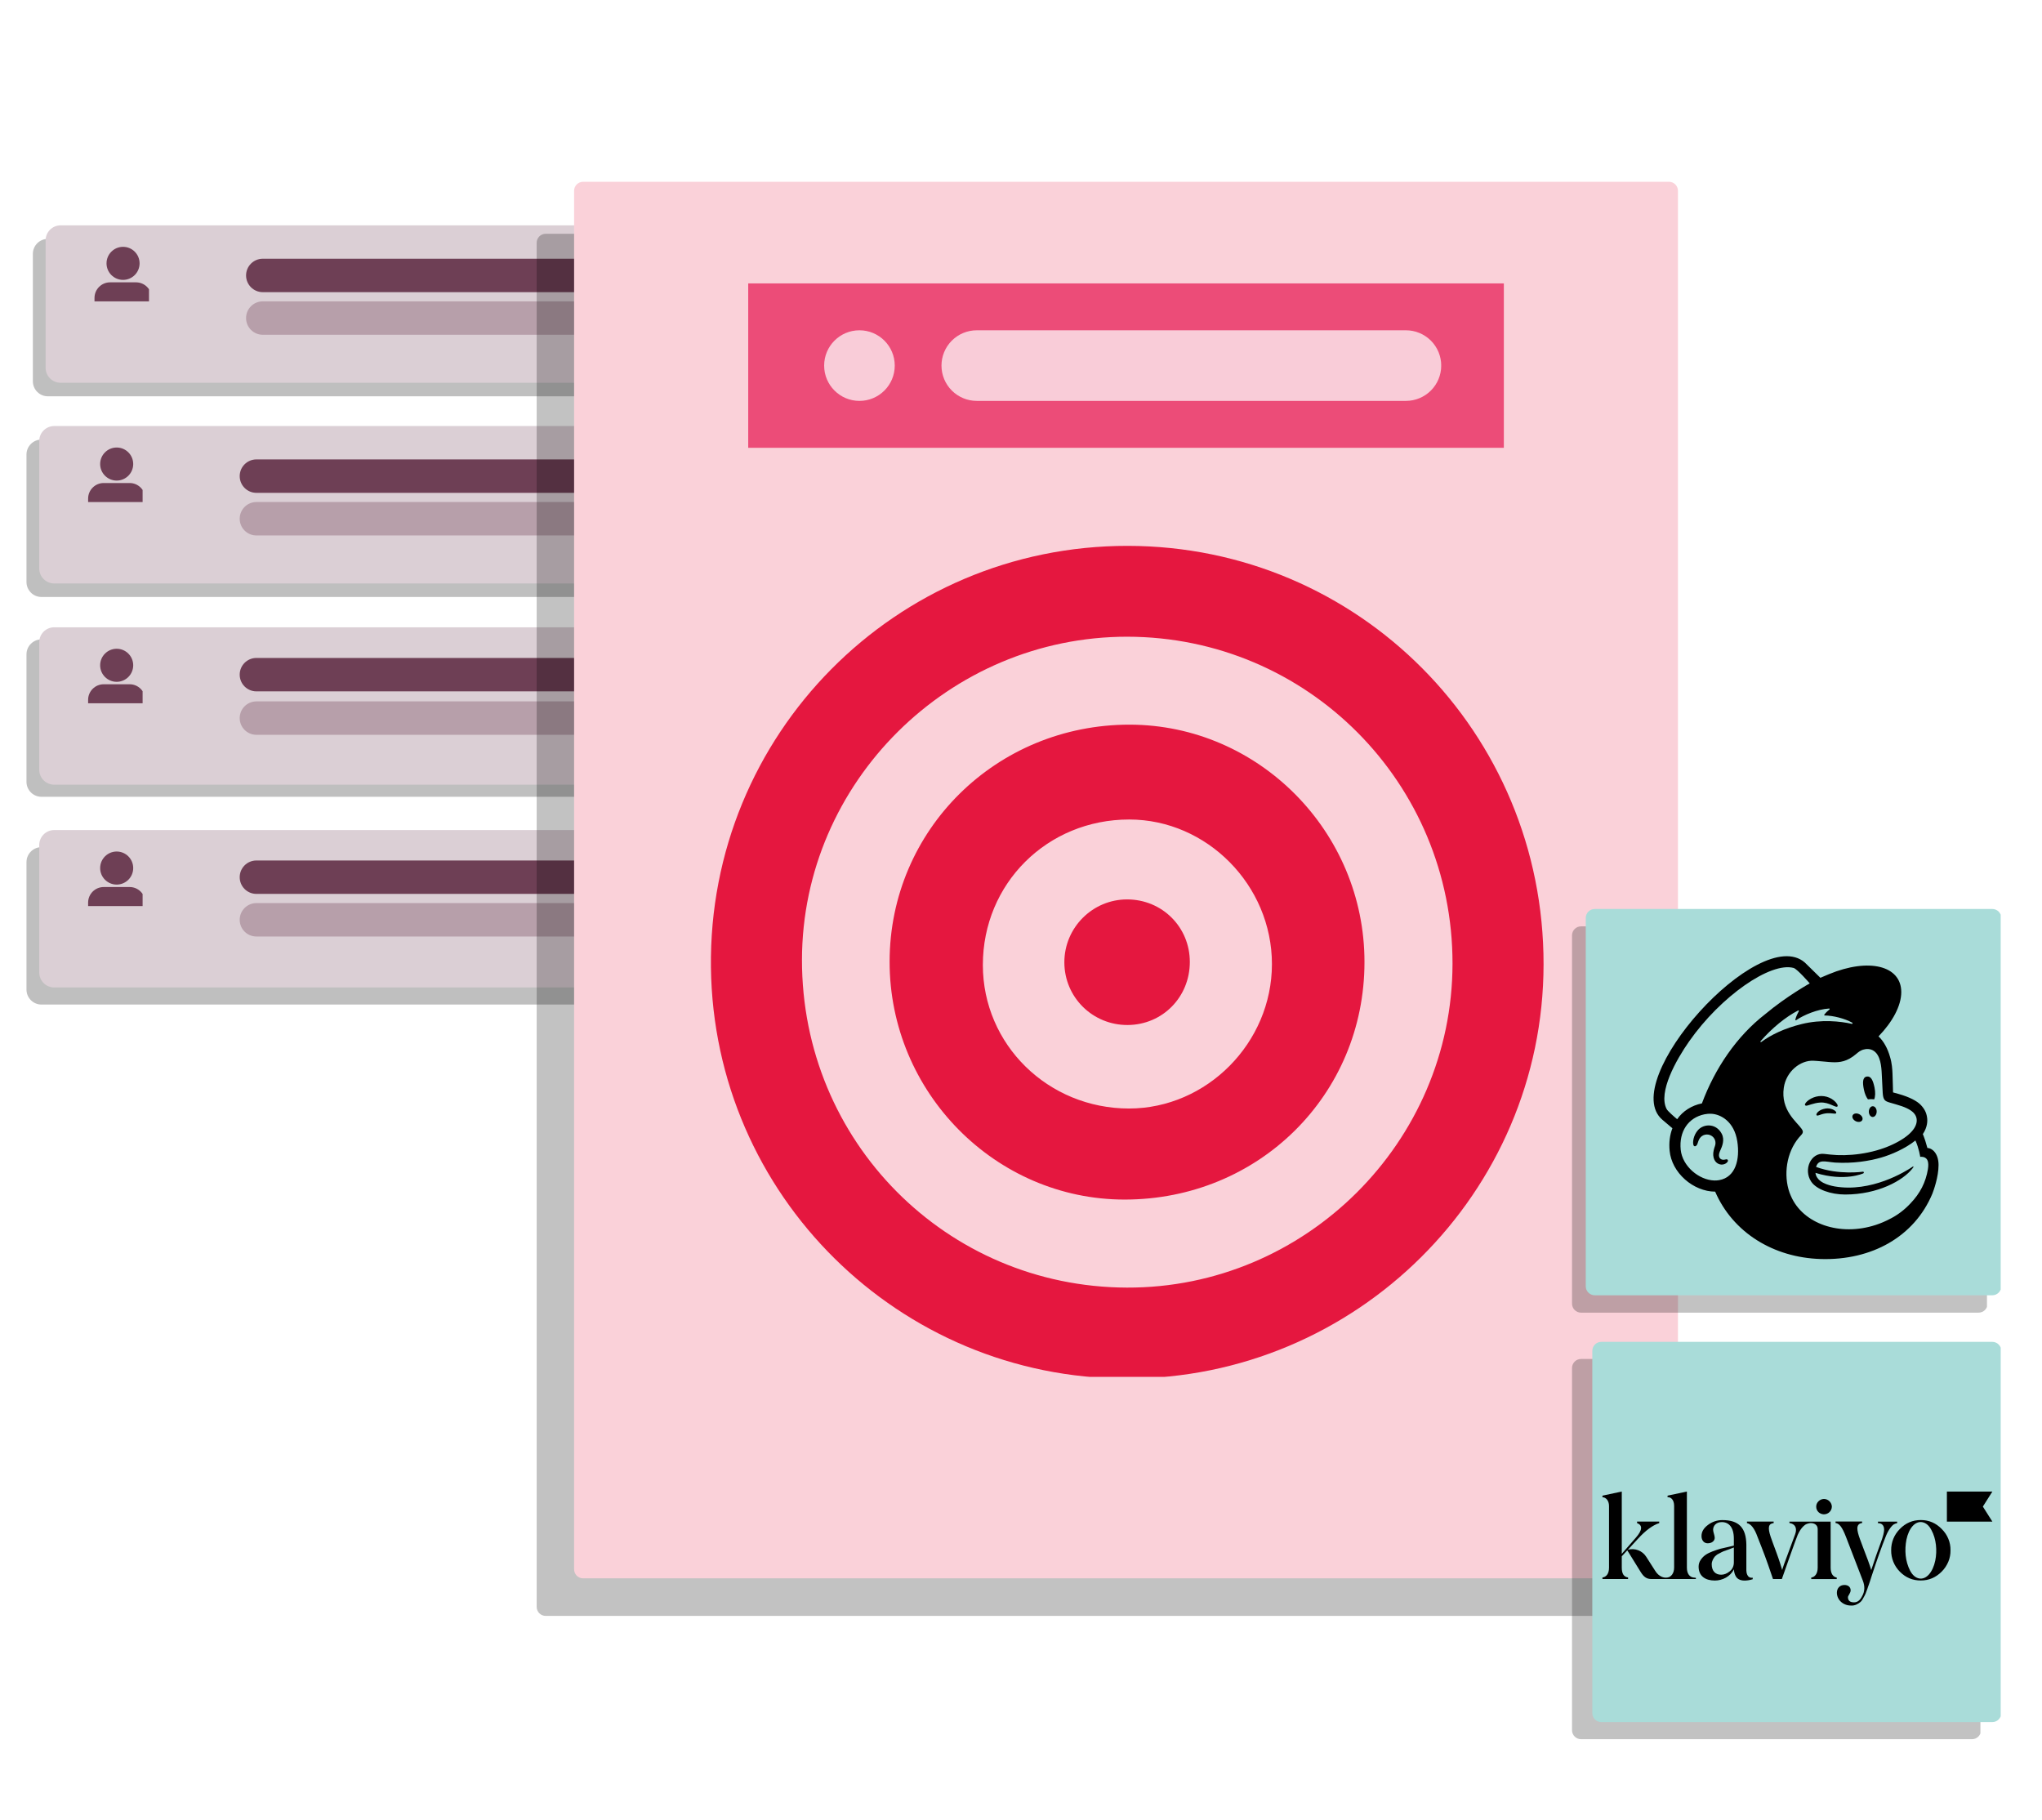 <svg xmlns="http://www.w3.org/2000/svg" xmlns:xlink="http://www.w3.org/1999/xlink" width="680" zoomAndPan="magnify" viewBox="0 0 510 454.5" height="606" preserveAspectRatio="xMidYMid meet" version="1.0"><defs><filter x="0%" y="0%" width="100%" height="100%" id="8e0fbc6e72"><feColorMatrix values="0 0 0 0 1 0 0 0 0 1 0 0 0 0 1 0 0 0 1 0" color-interpolation-filters="sRGB"/></filter><mask id="58c2347a03"><g filter="url(#8e0fbc6e72)"><rect x="-51" width="612" fill="#000000" y="-45.45" height="545.4" fill-opacity="0.25"/></g></mask><clipPath id="ba267d64bd"><path d="M 0.207 0.656 L 218.723 0.656 L 218.723 39.969 L 0.207 39.969 Z M 0.207 0.656 " clip-rule="nonzero"/></clipPath><clipPath id="bab6ee364f"><path d="M 3.949 0.656 L 214.879 0.656 C 215.875 0.656 216.828 1.051 217.527 1.754 C 218.23 2.457 218.625 3.41 218.625 4.402 L 218.625 36.223 C 218.625 37.219 218.23 38.168 217.527 38.871 C 216.828 39.574 215.875 39.969 214.879 39.969 L 3.949 39.969 C 2.957 39.969 2.004 39.574 1.301 38.871 C 0.602 38.168 0.207 37.219 0.207 36.223 L 0.207 4.402 C 0.207 3.41 0.602 2.457 1.301 1.754 C 2.004 1.051 2.957 0.656 3.949 0.656 Z M 3.949 0.656 " clip-rule="nonzero"/></clipPath><clipPath id="1055dbae13"><rect x="0" width="219" y="0" height="41"/></clipPath><clipPath id="8bdc67c457"><path d="M 11.391 56.277 L 229.91 56.277 L 229.91 95.59 L 11.391 95.59 Z M 11.391 56.277 " clip-rule="nonzero"/></clipPath><clipPath id="b71b5244c4"><path d="M 15.137 56.277 L 226.066 56.277 C 227.059 56.277 228.012 56.672 228.715 57.375 C 229.418 58.078 229.812 59.027 229.812 60.023 L 229.812 91.844 C 229.812 92.836 229.418 93.789 228.715 94.492 C 228.012 95.195 227.059 95.59 226.066 95.59 L 15.137 95.59 C 14.145 95.59 13.191 95.195 12.488 94.492 C 11.785 93.789 11.391 92.836 11.391 91.844 L 11.391 60.023 C 11.391 59.027 11.785 58.078 12.488 57.375 C 13.191 56.672 14.145 56.277 15.137 56.277 Z M 15.137 56.277 " clip-rule="nonzero"/></clipPath><clipPath id="9faa257abb"><path d="M 23.594 61.641 L 37.211 61.641 L 37.211 75.258 L 23.594 75.258 Z M 23.594 61.641 " clip-rule="nonzero"/></clipPath><clipPath id="12901e130d"><path d="M 61.457 75.258 L 167.266 75.258 L 167.266 83.602 L 61.457 83.602 Z M 61.457 75.258 " clip-rule="nonzero"/></clipPath><clipPath id="b5b2a7362a"><path d="M 65.633 75.258 L 163.078 75.258 C 165.379 75.258 167.25 77.125 167.25 79.43 C 167.25 81.734 165.379 83.602 163.078 83.602 L 65.633 83.602 C 63.328 83.602 61.457 81.734 61.457 79.43 C 61.457 77.125 63.328 75.258 65.633 75.258 Z M 65.633 75.258 " clip-rule="nonzero"/></clipPath><clipPath id="748a3285d0"><path d="M 61.457 64.613 L 210.684 64.613 L 210.684 72.961 L 61.457 72.961 Z M 61.457 64.613 " clip-rule="nonzero"/></clipPath><clipPath id="02a58a96f8"><path d="M 65.633 64.613 L 206.484 64.613 C 208.789 64.613 210.656 66.484 210.656 68.789 C 210.656 71.09 208.789 72.961 206.484 72.961 L 65.633 72.961 C 63.328 72.961 61.457 71.09 61.457 68.789 C 61.457 66.484 63.328 64.613 65.633 64.613 Z M 65.633 64.613 " clip-rule="nonzero"/></clipPath><mask id="3b27693bd0"><g filter="url(#8e0fbc6e72)"><rect x="-51" width="612" fill="#000000" y="-45.45" height="545.4" fill-opacity="0.25"/></g></mask><clipPath id="afc9c9bf81"><path d="M 0.613 0.773 L 219 0.773 L 219 40.086 L 0.613 40.086 Z M 0.613 0.773 " clip-rule="nonzero"/></clipPath><clipPath id="59bc50eb5b"><path d="M 4.359 0.773 L 215.285 0.773 C 216.281 0.773 217.234 1.168 217.934 1.871 C 218.637 2.574 219.031 3.527 219.031 4.52 L 219.031 36.34 C 219.031 37.332 218.637 38.285 217.934 38.988 C 217.234 39.691 216.281 40.086 215.285 40.086 L 4.359 40.086 C 3.363 40.086 2.41 39.691 1.711 38.988 C 1.008 38.285 0.613 37.332 0.613 36.34 L 0.613 4.52 C 0.613 3.527 1.008 2.574 1.711 1.871 C 2.41 1.168 3.363 0.773 4.359 0.773 Z M 4.359 0.773 " clip-rule="nonzero"/></clipPath><clipPath id="d79b250e45"><rect x="0" width="220" y="0" height="41"/></clipPath><clipPath id="8044733caf"><path d="M 9.797 106.395 L 228.316 106.395 L 228.316 145.707 L 9.797 145.707 Z M 9.797 106.395 " clip-rule="nonzero"/></clipPath><clipPath id="6b93237023"><path d="M 13.543 106.395 L 224.473 106.395 C 225.465 106.395 226.418 106.789 227.121 107.492 C 227.824 108.191 228.219 109.145 228.219 110.141 L 228.219 141.961 C 228.219 142.953 227.824 143.906 227.121 144.609 C 226.418 145.312 225.465 145.707 224.473 145.707 L 13.543 145.707 C 12.551 145.707 11.598 145.312 10.895 144.609 C 10.191 143.906 9.797 142.953 9.797 141.961 L 9.797 110.141 C 9.797 109.145 10.191 108.191 10.895 107.492 C 11.598 106.789 12.551 106.395 13.543 106.395 Z M 13.543 106.395 " clip-rule="nonzero"/></clipPath><clipPath id="36d4eb6771"><path d="M 22 111.758 L 35.617 111.758 L 35.617 125.375 L 22 125.375 Z M 22 111.758 " clip-rule="nonzero"/></clipPath><clipPath id="411464ba1d"><path d="M 59.867 125.371 L 165.672 125.371 L 165.672 133.719 L 59.867 133.719 Z M 59.867 125.371 " clip-rule="nonzero"/></clipPath><clipPath id="1bbd7357a2"><path d="M 64.039 125.371 L 161.484 125.371 C 163.789 125.371 165.656 127.242 165.656 129.547 C 165.656 131.848 163.789 133.719 161.484 133.719 L 64.039 133.719 C 61.734 133.719 59.867 131.848 59.867 129.547 C 59.867 127.242 61.734 125.371 64.039 125.371 Z M 64.039 125.371 " clip-rule="nonzero"/></clipPath><clipPath id="712a861cdd"><path d="M 59.867 114.73 L 209.09 114.73 L 209.09 123.078 L 59.867 123.078 Z M 59.867 114.73 " clip-rule="nonzero"/></clipPath><clipPath id="fde2074977"><path d="M 64.039 114.73 L 204.891 114.73 C 207.195 114.73 209.062 116.602 209.062 118.902 C 209.062 121.207 207.195 123.078 204.891 123.078 L 64.039 123.078 C 61.734 123.078 59.867 121.207 59.867 118.902 C 59.867 116.602 61.734 114.73 64.039 114.73 Z M 64.039 114.73 " clip-rule="nonzero"/></clipPath><mask id="8978f57c00"><g filter="url(#8e0fbc6e72)"><rect x="-51" width="612" fill="#000000" y="-45.45" height="545.4" fill-opacity="0.25"/></g></mask><clipPath id="3e1d807c0c"><path d="M 0.613 0.562 L 219 0.562 L 219 39.871 L 0.613 39.871 Z M 0.613 0.562 " clip-rule="nonzero"/></clipPath><clipPath id="bf7c812e6e"><path d="M 4.359 0.562 L 215.285 0.562 C 216.281 0.562 217.234 0.957 217.934 1.656 C 218.637 2.359 219.031 3.312 219.031 4.309 L 219.031 36.125 C 219.031 37.121 218.637 38.074 217.934 38.777 C 217.234 39.477 216.281 39.871 215.285 39.871 L 4.359 39.871 C 3.363 39.871 2.41 39.477 1.711 38.777 C 1.008 38.074 0.613 37.121 0.613 36.125 L 0.613 4.309 C 0.613 3.312 1.008 2.359 1.711 1.656 C 2.41 0.957 3.363 0.562 4.359 0.562 Z M 4.359 0.562 " clip-rule="nonzero"/></clipPath><clipPath id="d44dd4860d"><rect x="0" width="220" y="0" height="41"/></clipPath><mask id="0298d79361"><g filter="url(#8e0fbc6e72)"><rect x="-51" width="612" fill="#000000" y="-45.45" height="545.4" fill-opacity="0.25"/></g></mask><clipPath id="93e709f977"><path d="M 0.613 0.676 L 219 0.676 L 219 39.988 L 0.613 39.988 Z M 0.613 0.676 " clip-rule="nonzero"/></clipPath><clipPath id="90ced1ce04"><path d="M 4.359 0.676 L 215.285 0.676 C 216.281 0.676 217.234 1.07 217.934 1.773 C 218.637 2.473 219.031 3.426 219.031 4.422 L 219.031 36.242 C 219.031 37.234 218.637 38.188 217.934 38.891 C 217.234 39.59 216.281 39.988 215.285 39.988 L 4.359 39.988 C 3.363 39.988 2.41 39.59 1.711 38.891 C 1.008 38.188 0.613 37.234 0.613 36.242 L 0.613 4.422 C 0.613 3.426 1.008 2.473 1.711 1.773 C 2.41 1.07 3.363 0.676 4.359 0.676 Z M 4.359 0.676 " clip-rule="nonzero"/></clipPath><clipPath id="be29301117"><rect x="0" width="220" y="0" height="41"/></clipPath><clipPath id="da97248160"><path d="M 9.797 207.289 L 228.316 207.289 L 228.316 246.602 L 9.797 246.602 Z M 9.797 207.289 " clip-rule="nonzero"/></clipPath><clipPath id="9c641f851a"><path d="M 13.543 207.289 L 224.473 207.289 C 225.465 207.289 226.418 207.684 227.121 208.387 C 227.824 209.09 228.219 210.039 228.219 211.035 L 228.219 242.855 C 228.219 243.848 227.824 244.801 227.121 245.504 C 226.418 246.207 225.465 246.602 224.473 246.602 L 13.543 246.602 C 12.551 246.602 11.598 246.207 10.895 245.504 C 10.191 244.801 9.797 243.848 9.797 242.855 L 9.797 211.035 C 9.797 210.039 10.191 209.09 10.895 208.387 C 11.598 207.684 12.551 207.289 13.543 207.289 Z M 13.543 207.289 " clip-rule="nonzero"/></clipPath><clipPath id="d7ff9a00b0"><path d="M 9.797 156.652 L 228.316 156.652 L 228.316 195.961 L 9.797 195.961 Z M 9.797 156.652 " clip-rule="nonzero"/></clipPath><clipPath id="8c358f8860"><path d="M 13.543 156.652 L 224.473 156.652 C 225.465 156.652 226.418 157.047 227.121 157.746 C 227.824 158.449 228.219 159.402 228.219 160.395 L 228.219 192.215 C 228.219 193.211 227.824 194.164 227.121 194.867 C 226.418 195.566 225.465 195.961 224.473 195.961 L 13.543 195.961 C 12.551 195.961 11.598 195.566 10.895 194.867 C 10.191 194.164 9.797 193.211 9.797 192.215 L 9.797 160.395 C 9.797 159.402 10.191 158.449 10.895 157.746 C 11.598 157.047 12.551 156.652 13.543 156.652 Z M 13.543 156.652 " clip-rule="nonzero"/></clipPath><clipPath id="e0b3e7af86"><path d="M 22 162.016 L 35.617 162.016 L 35.617 175.633 L 22 175.633 Z M 22 162.016 " clip-rule="nonzero"/></clipPath><clipPath id="82aaff8d4b"><path d="M 22 212.652 L 35.617 212.652 L 35.617 226.27 L 22 226.27 Z M 22 212.652 " clip-rule="nonzero"/></clipPath><clipPath id="cf98d153eb"><path d="M 59.867 164.312 L 209.09 164.312 L 209.09 172.656 L 59.867 172.656 Z M 59.867 164.312 " clip-rule="nonzero"/></clipPath><clipPath id="95e1061846"><path d="M 64.039 164.312 L 204.891 164.312 C 207.195 164.312 209.062 166.18 209.062 168.484 C 209.062 170.789 207.195 172.656 204.891 172.656 L 64.039 172.656 C 61.734 172.656 59.867 170.789 59.867 168.484 C 59.867 166.18 61.734 164.312 64.039 164.312 Z M 64.039 164.312 " clip-rule="nonzero"/></clipPath><clipPath id="c727c681d3"><path d="M 59.867 175.16 L 165.672 175.16 L 165.672 183.504 L 59.867 183.504 Z M 59.867 175.16 " clip-rule="nonzero"/></clipPath><clipPath id="11332d522c"><path d="M 64.039 175.16 L 161.484 175.16 C 163.789 175.16 165.656 177.027 165.656 179.332 C 165.656 181.637 163.789 183.504 161.484 183.504 L 64.039 183.504 C 61.734 183.504 59.867 181.637 59.867 179.332 C 59.867 177.027 61.734 175.16 64.039 175.16 Z M 64.039 175.16 " clip-rule="nonzero"/></clipPath><clipPath id="7a510599c8"><path d="M 59.867 214.891 L 209.09 214.891 L 209.09 223.234 L 59.867 223.234 Z M 59.867 214.891 " clip-rule="nonzero"/></clipPath><clipPath id="6370f4b16c"><path d="M 64.039 214.891 L 204.891 214.891 C 207.195 214.891 209.062 216.758 209.062 219.062 C 209.062 221.367 207.195 223.234 204.891 223.234 L 64.039 223.234 C 61.734 223.234 59.867 221.367 59.867 219.062 C 59.867 216.758 61.734 214.891 64.039 214.891 Z M 64.039 214.891 " clip-rule="nonzero"/></clipPath><clipPath id="b24af06d4f"><path d="M 59.867 225.531 L 165.672 225.531 L 165.672 233.875 L 59.867 233.875 Z M 59.867 225.531 " clip-rule="nonzero"/></clipPath><clipPath id="bd1a840d2d"><path d="M 64.039 225.531 L 161.484 225.531 C 163.789 225.531 165.656 227.398 165.656 229.703 C 165.656 232.008 163.789 233.875 161.484 233.875 L 64.039 233.875 C 61.734 233.875 59.867 232.008 59.867 229.703 C 59.867 227.398 61.734 225.531 64.039 225.531 Z M 64.039 225.531 " clip-rule="nonzero"/></clipPath><mask id="b4e57714a8"><g filter="url(#8e0fbc6e72)"><rect x="-51" width="612" fill="#000000" y="-45.45" height="545.4" fill-opacity="0.24"/></g></mask><clipPath id="c7c6fa8daa"><path d="M 1.039 0.379 L 276.738 0.379 L 276.738 346 L 1.039 346 Z M 1.039 0.379 " clip-rule="nonzero"/></clipPath><clipPath id="1d8dcd42e9"><path d="M 3.289 0.379 L 274.488 0.379 C 275.73 0.379 276.738 1.387 276.738 2.629 L 276.738 343.297 C 276.738 344.539 275.73 345.543 274.488 345.543 L 3.289 345.543 C 2.047 345.543 1.039 344.539 1.039 343.297 L 1.039 2.629 C 1.039 1.387 2.047 0.379 3.289 0.379 Z M 3.289 0.379 " clip-rule="nonzero"/></clipPath><clipPath id="67f0708fde"><rect x="0" width="277" y="0" height="347"/></clipPath><clipPath id="ec65e7920b"><path d="M 143.383 45.398 L 419.078 45.398 L 419.078 394.328 L 143.383 394.328 Z M 143.383 45.398 " clip-rule="nonzero"/></clipPath><clipPath id="e3680e7adf"><path d="M 145.633 45.398 L 416.832 45.398 C 418.074 45.398 419.078 46.406 419.078 47.648 L 419.078 391.91 C 419.078 393.152 418.074 394.16 416.832 394.16 L 145.633 394.16 C 144.391 394.16 143.383 393.152 143.383 391.91 L 143.383 47.648 C 143.383 46.406 144.391 45.398 145.633 45.398 Z M 145.633 45.398 " clip-rule="nonzero"/></clipPath><clipPath id="25c1f5ea0f"><path d="M 177 136.27 L 386 136.27 L 386 343.852 L 177 343.852 Z M 177 136.27 " clip-rule="nonzero"/></clipPath><clipPath id="c40c2f159b"><path d="M 186.871 70.773 L 375.594 70.773 L 375.594 111.828 L 186.871 111.828 Z M 186.871 70.773 " clip-rule="nonzero"/></clipPath><clipPath id="7e6e095279"><path d="M 235.141 82.484 L 360 82.484 L 360 100.117 L 235.141 100.117 Z M 235.141 82.484 " clip-rule="nonzero"/></clipPath><clipPath id="163abd0b33"><path d="M 243.957 82.484 L 351.137 82.484 C 353.473 82.484 355.715 83.414 357.371 85.066 C 359.023 86.719 359.953 88.961 359.953 91.301 C 359.953 93.641 359.023 95.883 357.371 97.535 C 355.715 99.188 353.473 100.117 351.137 100.117 L 243.957 100.117 C 241.617 100.117 239.375 99.188 237.723 97.535 C 236.07 95.883 235.141 93.641 235.141 91.301 C 235.141 88.961 236.07 86.719 237.723 85.066 C 239.375 83.414 241.617 82.484 243.957 82.484 Z M 243.957 82.484 " clip-rule="nonzero"/></clipPath><clipPath id="d4c922898a"><path d="M 205.836 82.484 L 223.469 82.484 L 223.469 100.117 L 205.836 100.117 Z M 205.836 82.484 " clip-rule="nonzero"/></clipPath><clipPath id="c5f2092b41"><path d="M 214.652 82.484 C 209.781 82.484 205.836 86.43 205.836 91.301 C 205.836 96.168 209.781 100.117 214.652 100.117 C 219.52 100.117 223.469 96.168 223.469 91.301 C 223.469 86.43 219.52 82.484 214.652 82.484 Z M 214.652 82.484 " clip-rule="nonzero"/></clipPath><mask id="36f2ef23ea"><g filter="url(#8e0fbc6e72)"><rect x="-51" width="612" fill="#000000" y="-45.45" height="545.4" fill-opacity="0.24"/></g></mask><clipPath id="72b86eb584"><path d="M 0.621 0.379 L 102.992 0.379 L 102.992 95.332 L 0.621 95.332 Z M 0.621 0.379 " clip-rule="nonzero"/></clipPath><clipPath id="2064b06606"><path d="M 2.871 0.379 L 100.523 0.379 C 101.766 0.379 102.77 1.383 102.77 2.625 L 102.77 93.082 C 102.77 94.324 101.766 95.332 100.523 95.332 L 2.871 95.332 C 1.629 95.332 0.621 94.324 0.621 93.082 L 0.621 2.625 C 0.621 1.383 1.629 0.379 2.871 0.379 Z M 2.871 0.379 " clip-rule="nonzero"/></clipPath><clipPath id="906bad3bda"><rect x="0" width="104" y="0" height="96"/></clipPath><clipPath id="60ab36a244"><path d="M 397.688 335.105 L 500 335.105 L 500 430.059 L 397.688 430.059 Z M 397.688 335.105 " clip-rule="nonzero"/></clipPath><clipPath id="a4dbb2f9e4"><path d="M 399.934 335.105 L 497.59 335.105 C 498.828 335.105 499.836 336.113 499.836 337.355 L 499.836 427.812 C 499.836 429.055 498.828 430.059 497.59 430.059 L 399.934 430.059 C 398.691 430.059 397.688 429.055 397.688 427.812 L 397.688 337.355 C 397.688 336.113 398.691 335.105 399.934 335.105 Z M 399.934 335.105 " clip-rule="nonzero"/></clipPath><mask id="f72b2c1a37"><g filter="url(#8e0fbc6e72)"><rect x="-51" width="612" fill="#000000" y="-45.45" height="545.4" fill-opacity="0.24"/></g></mask><clipPath id="be142ad5c5"><path d="M 0.621 0.34 L 104.629 0.34 L 104.629 96.812 L 0.621 96.812 Z M 0.621 0.34 " clip-rule="nonzero"/></clipPath><clipPath id="f24ef3bdbc"><path d="M 2.871 0.34 L 102.156 0.34 C 103.398 0.34 104.406 1.348 104.406 2.586 L 104.406 94.562 C 104.406 95.805 103.398 96.812 102.156 96.812 L 2.871 96.812 C 1.629 96.812 0.621 95.805 0.621 94.562 L 0.621 2.586 C 0.621 1.348 1.629 0.34 2.871 0.34 Z M 2.871 0.34 " clip-rule="nonzero"/></clipPath><clipPath id="555592989b"><rect x="0" width="105" y="0" height="97"/></clipPath><clipPath id="6041c95b6c"><path d="M 396.051 227 L 500 227 L 500 323.473 L 396.051 323.473 Z M 396.051 227 " clip-rule="nonzero"/></clipPath><clipPath id="e3e3fb98cb"><path d="M 398.301 227 L 497.586 227 C 498.828 227 499.836 228.008 499.836 229.246 L 499.836 321.223 C 499.836 322.465 498.828 323.473 497.586 323.473 L 398.301 323.473 C 397.059 323.473 396.051 322.465 396.051 321.223 L 396.051 229.246 C 396.051 228.008 397.059 227 398.301 227 Z M 398.301 227 " clip-rule="nonzero"/></clipPath><clipPath id="bacdb947b6"><path d="M 400.219 372.484 L 497.609 372.484 L 497.609 400.953 L 400.219 400.953 Z M 400.219 372.484 " clip-rule="nonzero"/></clipPath><clipPath id="fee1954f7d"><path d="M 412.992 238.781 L 484.164 238.781 L 484.164 314.449 L 412.992 314.449 Z M 412.992 238.781 " clip-rule="nonzero"/></clipPath></defs><g mask="url(#58c2347a03)"><g transform="matrix(1, 0, 0, 1, 8, 59)"><g clip-path="url(#1055dbae13)"><g clip-path="url(#ba267d64bd)"><g clip-path="url(#bab6ee364f)"><path fill="#000000" d="M 0.207 0.656 L 218.57 0.656 L 218.57 39.969 L 0.207 39.969 Z M 0.207 0.656 " fill-opacity="1" fill-rule="nonzero"/></g></g></g></g></g><g clip-path="url(#8bdc67c457)"><g clip-path="url(#b71b5244c4)"><path fill="#dbcfd5" d="M 11.391 56.277 L 229.758 56.277 L 229.758 95.59 L 11.391 95.59 Z M 11.391 56.277 " fill-opacity="1" fill-rule="nonzero"/></g></g><g clip-path="url(#9faa257abb)"><path fill="#6e3f55" d="M 37.641 75.918 L 23.828 75.918 C 23.703 75.918 23.602 75.816 23.602 75.691 L 23.602 74.402 C 23.602 72.254 25.348 70.508 27.496 70.508 L 33.973 70.508 C 36.121 70.508 37.867 72.254 37.867 74.402 L 37.867 75.691 C 37.867 75.816 37.766 75.918 37.641 75.918 Z M 30.734 69.898 C 28.457 69.898 26.605 68.047 26.605 65.77 C 26.605 63.492 28.457 61.641 30.734 61.641 C 33.012 61.641 34.863 63.492 34.863 65.77 C 34.863 68.047 33.012 69.898 30.734 69.898 Z M 30.734 69.898 " fill-opacity="1" fill-rule="nonzero"/></g><g clip-path="url(#12901e130d)"><g clip-path="url(#b5b2a7362a)"><path fill="#b79faa" d="M 61.457 75.258 L 167.266 75.258 L 167.266 83.602 L 61.457 83.602 Z M 61.457 75.258 " fill-opacity="1" fill-rule="nonzero"/></g></g><g clip-path="url(#748a3285d0)"><g clip-path="url(#02a58a96f8)"><path fill="#6e3f55" d="M 61.457 64.613 L 210.648 64.613 L 210.648 72.961 L 61.457 72.961 Z M 61.457 64.613 " fill-opacity="1" fill-rule="nonzero"/></g></g><g mask="url(#3b27693bd0)"><g transform="matrix(1, 0, 0, 1, 6, 109)"><g clip-path="url(#d79b250e45)"><g clip-path="url(#afc9c9bf81)"><g clip-path="url(#59bc50eb5b)"><path fill="#000000" d="M 0.613 0.773 L 218.977 0.773 L 218.977 40.086 L 0.613 40.086 Z M 0.613 0.773 " fill-opacity="1" fill-rule="nonzero"/></g></g></g></g></g><g clip-path="url(#8044733caf)"><g clip-path="url(#6b93237023)"><path fill="#dbcfd5" d="M 9.797 106.395 L 228.164 106.395 L 228.164 145.707 L 9.797 145.707 Z M 9.797 106.395 " fill-opacity="1" fill-rule="nonzero"/></g></g><g clip-path="url(#36d4eb6771)"><path fill="#6e3f55" d="M 36.047 126.035 L 22.234 126.035 C 22.109 126.035 22.008 125.934 22.008 125.809 L 22.008 124.52 C 22.008 122.371 23.754 120.625 25.902 120.625 L 32.383 120.625 C 34.527 120.625 36.273 122.371 36.273 124.52 L 36.273 125.809 C 36.273 125.934 36.172 126.035 36.047 126.035 Z M 29.141 120.016 C 26.863 120.016 25.012 118.164 25.012 115.887 C 25.012 113.609 26.863 111.758 29.141 111.758 C 31.418 111.758 33.27 113.609 33.27 115.887 C 33.27 118.164 31.418 120.016 29.141 120.016 Z M 29.141 120.016 " fill-opacity="1" fill-rule="nonzero"/></g><g clip-path="url(#411464ba1d)"><g clip-path="url(#1bbd7357a2)"><path fill="#b79faa" d="M 59.867 125.371 L 165.672 125.371 L 165.672 133.719 L 59.867 133.719 Z M 59.867 125.371 " fill-opacity="1" fill-rule="nonzero"/></g></g><g clip-path="url(#712a861cdd)"><g clip-path="url(#fde2074977)"><path fill="#6e3f55" d="M 59.867 114.73 L 209.059 114.73 L 209.059 123.078 L 59.867 123.078 Z M 59.867 114.73 " fill-opacity="1" fill-rule="nonzero"/></g></g><g mask="url(#8978f57c00)"><g transform="matrix(1, 0, 0, 1, 6, 211)"><g clip-path="url(#d44dd4860d)"><g clip-path="url(#3e1d807c0c)"><g clip-path="url(#bf7c812e6e)"><path fill="#000000" d="M 0.613 0.562 L 218.977 0.562 L 218.977 39.871 L 0.613 39.871 Z M 0.613 0.562 " fill-opacity="1" fill-rule="nonzero"/></g></g></g></g></g><g mask="url(#0298d79361)"><g transform="matrix(1, 0, 0, 1, 6, 159)"><g clip-path="url(#be29301117)"><g clip-path="url(#93e709f977)"><g clip-path="url(#90ced1ce04)"><path fill="#000000" d="M 0.613 0.676 L 218.977 0.676 L 218.977 39.988 L 0.613 39.988 Z M 0.613 0.676 " fill-opacity="1" fill-rule="nonzero"/></g></g></g></g></g><g clip-path="url(#da97248160)"><g clip-path="url(#9c641f851a)"><path fill="#dbcfd5" d="M 9.797 207.289 L 228.164 207.289 L 228.164 246.602 L 9.797 246.602 Z M 9.797 207.289 " fill-opacity="1" fill-rule="nonzero"/></g></g><g clip-path="url(#d7ff9a00b0)"><g clip-path="url(#8c358f8860)"><path fill="#dbcfd5" d="M 9.797 156.652 L 228.164 156.652 L 228.164 195.961 L 9.797 195.961 Z M 9.797 156.652 " fill-opacity="1" fill-rule="nonzero"/></g></g><g clip-path="url(#e0b3e7af86)"><path fill="#6e3f55" d="M 36.047 176.293 L 22.234 176.293 C 22.109 176.293 22.008 176.191 22.008 176.066 L 22.008 174.773 C 22.008 172.629 23.754 170.883 25.902 170.883 L 32.383 170.883 C 34.527 170.883 36.273 172.629 36.273 174.773 L 36.273 176.066 C 36.273 176.191 36.172 176.293 36.047 176.293 Z M 29.141 170.273 C 26.863 170.273 25.012 168.422 25.012 166.145 C 25.012 163.867 26.863 162.016 29.141 162.016 C 31.418 162.016 33.27 163.867 33.27 166.145 C 33.27 168.422 31.418 170.273 29.141 170.273 Z M 29.141 170.273 " fill-opacity="1" fill-rule="nonzero"/></g><g clip-path="url(#82aaff8d4b)"><path fill="#6e3f55" d="M 36.047 226.93 L 22.234 226.93 C 22.109 226.93 22.008 226.828 22.008 226.703 L 22.008 225.414 C 22.008 223.266 23.754 221.52 25.902 221.52 L 32.383 221.52 C 34.527 221.52 36.273 223.266 36.273 225.414 L 36.273 226.703 C 36.273 226.828 36.172 226.93 36.047 226.93 Z M 29.141 220.91 C 26.863 220.91 25.012 219.059 25.012 216.781 C 25.012 214.504 26.863 212.652 29.141 212.652 C 31.418 212.652 33.27 214.504 33.27 216.781 C 33.27 219.059 31.418 220.91 29.141 220.91 Z M 29.141 220.91 " fill-opacity="1" fill-rule="nonzero"/></g><g clip-path="url(#cf98d153eb)"><g clip-path="url(#95e1061846)"><path fill="#6e3f55" d="M 59.867 164.312 L 209.059 164.312 L 209.059 172.656 L 59.867 172.656 Z M 59.867 164.312 " fill-opacity="1" fill-rule="nonzero"/></g></g><g clip-path="url(#c727c681d3)"><g clip-path="url(#11332d522c)"><path fill="#b79faa" d="M 59.867 175.16 L 165.672 175.16 L 165.672 183.504 L 59.867 183.504 Z M 59.867 175.16 " fill-opacity="1" fill-rule="nonzero"/></g></g><g clip-path="url(#7a510599c8)"><g clip-path="url(#6370f4b16c)"><path fill="#6e3f55" d="M 59.867 214.891 L 209.059 214.891 L 209.059 223.234 L 59.867 223.234 Z M 59.867 214.891 " fill-opacity="1" fill-rule="nonzero"/></g></g><g clip-path="url(#b24af06d4f)"><g clip-path="url(#bd1a840d2d)"><path fill="#b79faa" d="M 59.867 225.531 L 165.672 225.531 L 165.672 233.875 L 59.867 233.875 Z M 59.867 225.531 " fill-opacity="1" fill-rule="nonzero"/></g></g><g mask="url(#b4e57714a8)"><g transform="matrix(1, 0, 0, 1, 133, 58)"><g clip-path="url(#67f0708fde)"><g clip-path="url(#c7c6fa8daa)"><g clip-path="url(#1d8dcd42e9)"><path fill="#000000" d="M 1.039 0.379 L 276.738 0.379 L 276.738 346.078 L 1.039 346.078 Z M 1.039 0.379 " fill-opacity="1" fill-rule="nonzero"/></g></g></g></g></g><g clip-path="url(#ec65e7920b)"><g clip-path="url(#e3680e7adf)"><path fill="#fad1d9" d="M 143.383 45.398 L 419.078 45.398 L 419.078 394.328 L 143.383 394.328 Z M 143.383 45.398 " fill-opacity="1" fill-rule="nonzero"/></g></g><g clip-path="url(#25c1f5ea0f)"><path fill="#e5173f" d="M 281.422 344.27 C 224.566 344.242 178.262 298.52 177.559 241.609 C 176.859 183.477 223.664 136.27 281.648 136.32 C 339.309 136.371 385.586 183 385.512 240.832 C 385.461 297.867 338.707 344.32 281.422 344.27 Z M 281.547 159.008 C 237.051 158.98 200.375 195.383 200.297 239.656 C 200.223 285.004 236.324 321.406 281.445 321.555 C 326.047 321.707 362.723 285.207 362.773 240.656 C 362.82 195.531 326.547 159.059 281.547 159.008 Z M 340.785 240.258 C 340.785 273.422 314.363 299.57 280.871 299.57 C 248.605 299.57 222.16 272.773 222.184 240.156 C 222.207 207.242 248.855 180.941 282.148 180.969 C 314.387 181.02 340.812 207.742 340.785 240.258 Z M 317.672 240.758 C 317.672 221.078 301.453 204.656 282.023 204.656 C 261.543 204.656 245.473 220.652 245.473 240.984 C 245.473 260.863 261.742 276.832 282 276.832 C 301.426 276.809 317.672 260.414 317.672 240.758 Z M 281.496 224.613 C 272.875 224.613 265.828 231.656 265.828 240.309 C 265.828 249.031 272.875 256.023 281.648 255.977 C 290.348 255.926 297.164 249.004 297.164 240.23 C 297.164 231.508 290.246 224.613 281.496 224.613 Z M 281.496 224.613 " fill-opacity="1" fill-rule="nonzero"/></g><g clip-path="url(#c40c2f159b)"><path fill="#ec4c78" d="M 186.871 70.773 L 375.609 70.773 L 375.609 111.828 L 186.871 111.828 Z M 186.871 70.773 " fill-opacity="1" fill-rule="nonzero"/></g><g clip-path="url(#7e6e095279)"><g clip-path="url(#163abd0b33)"><path fill="#f9ccd8" d="M 235.141 82.484 L 359.941 82.484 L 359.941 100.117 L 235.141 100.117 Z M 235.141 82.484 " fill-opacity="1" fill-rule="nonzero"/></g></g><g clip-path="url(#d4c922898a)"><g clip-path="url(#c5f2092b41)"><path fill="#f9ccd8" d="M 205.836 82.484 L 223.469 82.484 L 223.469 100.117 L 205.836 100.117 Z M 205.836 82.484 " fill-opacity="1" fill-rule="nonzero"/></g></g><g mask="url(#36f2ef23ea)"><g transform="matrix(1, 0, 0, 1, 392, 339)"><g clip-path="url(#906bad3bda)"><g clip-path="url(#72b86eb584)"><g clip-path="url(#2064b06606)"><path fill="#000000" d="M 0.621 0.379 L 102.621 0.379 L 102.621 95.332 L 0.621 95.332 Z M 0.621 0.379 " fill-opacity="1" fill-rule="nonzero"/></g></g></g></g></g><g clip-path="url(#60ab36a244)"><g clip-path="url(#a4dbb2f9e4)"><path fill="#a9dcd9" d="M 397.688 335.105 L 499.688 335.105 L 499.688 430.059 L 397.688 430.059 Z M 397.688 335.105 " fill-opacity="1" fill-rule="nonzero"/></g></g><g mask="url(#f72b2c1a37)"><g transform="matrix(1, 0, 0, 1, 392, 231)"><g clip-path="url(#555592989b)"><g clip-path="url(#be142ad5c5)"><g clip-path="url(#f24ef3bdbc)"><path fill="#000000" d="M 0.621 0.34 L 104.254 0.34 L 104.254 96.812 L 0.621 96.812 Z M 0.621 0.34 " fill-opacity="1" fill-rule="nonzero"/></g></g></g></g></g><g clip-path="url(#6041c95b6c)"><g clip-path="url(#e3e3fb98cb)"><path fill="#a9dcd9" d="M 396.051 227 L 499.684 227 L 499.684 323.473 L 396.051 323.473 Z M 396.051 227 " fill-opacity="1" fill-rule="nonzero"/></g></g><g clip-path="url(#bacdb947b6)"><path fill="#000000" d="M 455.52 378.176 C 456.039 378.176 456.543 377.98 456.91 377.633 C 457.277 377.285 457.496 376.789 457.516 376.289 C 457.516 375.777 457.297 375.281 456.926 374.918 C 456.559 374.551 456.055 374.336 455.535 374.336 C 455.016 374.355 454.531 374.551 454.16 374.934 C 453.793 375.297 453.59 375.793 453.609 376.289 C 453.609 376.789 453.809 377.266 454.18 377.633 C 454.531 377.961 455.016 378.16 455.52 378.176 Z M 469.031 380 L 473.824 380 L 473.824 380.379 C 473.555 380.43 473.305 380.512 473.07 380.645 C 472.633 380.844 471.762 381.82 471.074 383.457 C 469.934 386.289 468.746 389.648 467.488 393.488 L 467.02 394.945 C 466.816 395.605 466.633 396.035 466.547 396.285 C 466.465 396.551 466.348 396.945 466.145 397.426 C 466.027 397.793 465.879 398.156 465.695 398.484 C 465.461 398.918 465.023 399.793 464.672 400.059 C 464.117 400.523 463.297 401.035 462.273 400.953 C 460.281 400.953 458.789 399.496 458.77 397.773 C 458.77 396.598 459.523 395.82 460.664 395.82 C 461.488 395.82 462.207 396.25 462.207 397.164 C 462.207 397.824 461.535 398.504 461.535 398.852 C 461.535 399.746 462.055 400.156 463.078 400.156 C 463.898 400.156 464.57 399.645 465.074 398.617 C 465.742 397.445 465.812 396.152 465.242 394.711 L 461.035 383.789 C 460.062 381.273 459.34 380.445 458.438 380.348 L 458.438 379.965 L 465.074 379.965 L 465.074 380.348 C 464.285 380.43 463.883 380.891 463.883 381.719 C 463.883 382.316 464.117 383.242 464.555 384.418 L 465.344 386.535 C 466.246 388.836 466.984 390.84 467.352 392.098 C 468.207 389.48 468.996 387.199 469.75 385.195 C 470.305 383.707 470.57 382.645 470.57 382.016 C 470.57 380.891 469.953 380.379 469.031 380.379 Z M 422.883 393.949 C 422.027 393.801 421.309 393.059 421.309 391.484 L 421.309 372.484 L 416.48 373.512 L 416.48 373.906 C 417.301 373.824 418.121 374.535 418.121 376.059 L 418.121 391.484 C 418.121 392.973 417.301 393.836 416.48 393.949 C 416.395 393.969 416.328 393.969 416.246 393.984 C 415.824 394.016 415.406 393.934 415.02 393.77 C 414.367 393.488 413.832 392.992 413.379 392.262 L 411.148 388.77 C 410.68 388.027 409.977 387.465 409.152 387.148 C 408.332 386.832 407.426 386.785 406.574 387.016 L 409.086 384.285 C 410.98 382.215 412.742 380.91 414.402 380.363 L 414.402 379.98 L 408.867 379.98 L 408.867 380.363 C 410.293 380.91 410.211 382.117 408.566 384.004 L 405.047 388.043 L 405.047 372.484 L 400.219 373.512 L 400.219 373.906 C 401.039 373.906 401.863 374.703 401.863 376.109 L 401.863 391.469 C 401.863 393.172 401.059 393.836 400.219 393.949 L 400.219 394.332 L 406.621 394.332 L 406.621 393.949 C 405.566 393.801 405.047 393.008 405.047 391.484 L 405.047 388.656 L 406.422 387.164 L 409.742 392.527 C 410.527 393.82 411.266 394.332 412.422 394.332 L 423.555 394.332 L 423.555 394.035 C 423.57 394.035 423.25 394.016 422.883 393.949 Z M 436.16 392.148 L 436.16 385.727 C 436.09 381.539 434.297 379.617 430.191 379.617 C 428.883 379.602 427.609 380.031 426.57 380.824 C 425.48 381.637 424.961 382.547 424.961 383.605 C 424.961 384.633 425.547 385.41 426.504 385.41 C 427.527 385.41 428.262 384.832 428.262 384.035 C 428.262 383.441 427.859 382.598 427.859 382.035 C 427.859 381.008 428.648 380.113 430.023 380.113 C 431.785 380.113 433.039 381.406 433.039 384.27 L 433.039 385.988 L 431.582 386.336 C 430.828 386.488 430.176 386.637 429.688 386.77 C 429.184 386.918 428.547 387.117 427.793 387.398 C 426.27 387.977 425.465 388.523 424.762 389.547 C 424.406 390.047 424.238 390.641 424.238 391.238 C 424.238 393.621 425.934 394.711 428.297 394.711 C 430.176 394.711 432.152 393.734 433.059 391.898 C 433.074 392.477 433.207 393.039 433.477 393.57 C 434.465 395.539 437.75 394.383 437.75 394.383 L 437.75 394 C 436.277 394.215 436.16 392.543 436.16 392.148 Z M 433.039 390.16 C 433.039 391.105 432.688 391.883 431.984 392.43 C 431.312 392.973 430.609 393.258 429.871 393.258 C 428.449 393.258 427.508 392.344 427.508 390.641 C 427.508 389.848 427.961 389.102 428.332 388.672 C 428.633 388.375 428.969 388.125 429.352 387.961 C 429.855 387.695 430.09 387.562 430.441 387.414 L 431.785 386.934 C 432.453 386.668 432.855 386.535 433.039 386.453 Z M 497.609 380 L 486.246 380 L 486.246 372.484 L 497.609 372.484 L 495.23 376.242 Z M 474.492 392.496 C 473.086 391.07 472.297 389.152 472.332 387.148 C 472.316 386.172 472.5 385.195 472.867 384.285 C 473.238 383.375 473.789 382.547 474.492 381.836 C 475.938 380.348 477.68 379.602 479.742 379.602 C 481.754 379.602 483.512 380.348 484.953 381.836 C 485.656 382.531 486.227 383.359 486.598 384.27 C 486.98 385.18 487.168 386.156 487.148 387.148 C 487.168 388.141 486.98 389.117 486.598 390.027 C 486.211 390.938 485.656 391.781 484.953 392.477 C 483.512 393.934 481.77 394.695 479.742 394.695 C 477.695 394.711 475.938 393.969 474.492 392.496 Z M 482.371 382.082 C 481.801 380.977 481.031 380.328 480.145 380.148 C 478.332 379.781 476.742 381.621 476.137 384.516 C 475.887 385.824 475.82 387.148 475.953 388.457 C 476.086 389.781 476.457 391.055 477.059 392.246 C 477.645 393.355 478.398 394 479.289 394.184 C 481.098 394.547 482.742 392.645 483.344 389.715 C 483.848 387.266 483.598 384.285 482.371 382.082 Z M 482.371 382.082 " fill-opacity="1" fill-rule="nonzero"/></g><path fill="#000000" d="M 457.211 391.484 L 457.211 380 L 446.918 380 L 446.918 380.348 C 448.293 380.543 448.949 381.57 448.328 383.211 C 445.109 391.781 445.312 391.402 445.109 392.082 C 444.91 391.418 444.438 389.797 443.684 387.762 C 442.93 385.727 442.426 384.383 442.227 383.773 C 441.438 381.387 441.707 380.512 442.98 380.363 L 442.98 379.98 L 436.309 379.98 L 436.309 380.363 C 437.297 380.562 438.188 381.688 438.906 383.688 L 439.93 386.305 C 441.055 389.117 442.379 393.008 442.812 394.332 L 445.027 394.332 C 445.746 392.297 448.598 384.152 448.98 383.324 C 449.402 382.383 449.871 381.668 450.391 381.172 C 450.641 380.91 450.941 380.691 451.293 380.562 C 451.629 380.43 452 380.348 452.367 380.363 C 452.367 380.363 453.977 380.363 453.977 381.887 L 453.977 391.5 C 453.977 393.105 453.188 393.852 452.367 393.969 L 452.367 394.348 L 458.738 394.348 L 458.738 393.969 C 457.918 393.836 457.211 393.09 457.211 391.484 Z M 457.211 391.484 " fill-opacity="1" fill-rule="nonzero"/><path fill="#000000" d="M 466.527 274.539 C 467.078 274.477 467.605 274.473 468.09 274.539 C 468.371 273.895 468.422 272.785 468.168 271.574 C 467.793 269.773 467.281 268.684 466.234 268.852 C 465.184 269.023 465.145 270.324 465.523 272.125 C 465.73 273.141 466.109 274.004 466.527 274.539 Z M 466.527 274.539 " fill-opacity="1" fill-rule="nonzero"/><path fill="#000000" d="M 457.508 275.965 C 458.262 276.293 458.723 276.516 458.902 276.32 C 459.02 276.203 458.98 275.977 458.805 275.684 C 458.434 275.078 457.668 274.461 456.859 274.117 C 455.203 273.402 453.23 273.641 451.707 274.738 C 451.207 275.105 450.727 275.617 450.797 275.926 C 450.816 276.027 450.895 276.102 451.07 276.129 C 451.484 276.176 452.934 275.441 454.602 275.34 C 455.781 275.266 456.754 275.633 457.508 275.965 Z M 457.508 275.965 " fill-opacity="1" fill-rule="nonzero"/><path fill="#000000" d="M 455.996 276.828 C 455.02 276.984 454.477 277.309 454.133 277.605 C 453.836 277.867 453.652 278.152 453.652 278.355 C 453.652 278.449 453.695 278.504 453.727 278.531 C 453.77 278.574 453.828 278.594 453.887 278.594 C 454.109 278.594 454.605 278.398 454.605 278.398 C 455.965 277.91 456.863 277.969 457.754 278.07 C 458.25 278.125 458.48 278.156 458.586 277.988 C 458.617 277.938 458.66 277.832 458.559 277.676 C 458.336 277.297 457.344 276.668 455.996 276.828 Z M 455.996 276.828 " fill-opacity="1" fill-rule="nonzero"/><path fill="#000000" d="M 463.48 280 C 464.148 280.328 464.879 280.199 465.117 279.711 C 465.352 279.227 465.008 278.57 464.344 278.242 C 463.68 277.914 462.949 278.047 462.711 278.531 C 462.469 279.016 462.816 279.672 463.48 280 Z M 463.48 280 " fill-opacity="1" fill-rule="nonzero"/><path fill="#000000" d="M 467.754 276.262 C 467.215 276.25 466.77 276.844 466.754 277.586 C 466.742 278.328 467.172 278.934 467.711 278.945 C 468.25 278.953 468.699 278.359 468.711 277.617 C 468.723 276.879 468.293 276.27 467.754 276.262 Z M 467.754 276.262 " fill-opacity="1" fill-rule="nonzero"/><path fill="#000000" d="M 431.484 289.629 C 431.352 289.461 431.133 289.512 430.918 289.562 C 430.77 289.598 430.602 289.637 430.418 289.633 C 430.02 289.629 429.684 289.453 429.492 289.164 C 429.246 288.789 429.262 288.223 429.535 287.578 C 429.57 287.492 429.613 287.395 429.66 287.285 C 430.094 286.312 430.82 284.688 430.008 283.133 C 429.391 281.965 428.395 281.238 427.195 281.086 C 426.039 280.941 424.852 281.367 424.098 282.203 C 422.906 283.523 422.715 285.32 422.949 285.953 C 423.031 286.184 423.164 286.25 423.262 286.262 C 423.465 286.289 423.766 286.141 423.953 285.637 C 423.965 285.598 423.984 285.543 424.004 285.473 C 424.09 285.203 424.246 284.703 424.5 284.305 C 424.809 283.824 425.293 283.488 425.855 283.367 C 426.43 283.246 427.02 283.355 427.508 283.676 C 428.344 284.227 428.668 285.254 428.309 286.23 C 428.125 286.738 427.824 287.707 427.891 288.504 C 428.023 290.117 429.012 290.762 429.902 290.832 C 430.77 290.867 431.371 290.379 431.527 290.023 C 431.613 289.812 431.535 289.688 431.484 289.629 Z M 431.484 289.629 " fill-opacity="1" fill-rule="nonzero"/><g clip-path="url(#fee1954f7d)"><path fill="#000000" d="M 481.379 286.684 C 481.344 286.566 481.133 285.785 480.836 284.84 C 480.539 283.895 480.238 283.227 480.238 283.227 C 481.418 281.453 481.441 279.871 481.281 278.977 C 481.117 277.863 480.652 276.914 479.719 275.938 C 478.789 274.957 476.883 273.953 474.203 273.199 C 473.898 273.113 472.887 272.836 472.797 272.809 C 472.789 272.75 472.723 269.492 472.66 268.09 C 472.617 267.078 472.527 265.5 472.043 263.941 C 471.457 261.836 470.441 259.996 469.172 258.816 C 472.672 255.188 474.855 251.184 474.852 247.75 C 474.844 241.148 466.746 239.152 456.77 243.289 C 456.758 243.293 454.668 244.18 454.652 244.188 C 454.645 244.18 450.832 240.434 450.773 240.383 C 439.402 230.445 403.832 270.039 415.203 279.652 L 417.691 281.762 C 417.047 283.438 416.793 285.352 417 287.41 C 417.266 290.059 418.629 292.594 420.84 294.555 C 422.934 296.414 425.691 297.59 428.367 297.59 C 432.793 307.801 442.906 314.066 454.762 314.418 C 467.477 314.797 478.152 308.82 482.625 298.086 C 482.918 297.332 484.164 293.938 484.164 290.941 C 484.164 287.934 482.465 286.684 481.379 286.684 Z M 429.348 294.723 C 428.961 294.789 428.566 294.816 428.168 294.805 C 424.324 294.703 420.18 291.238 419.766 287.133 C 419.309 282.594 421.625 279.102 425.727 278.27 C 426.215 278.172 426.809 278.113 427.445 278.148 C 429.742 278.273 433.129 280.039 433.902 285.051 C 434.59 289.492 433.504 294.012 429.348 294.723 Z M 425.059 275.555 C 422.504 276.055 420.254 277.5 418.879 279.504 C 418.055 278.816 416.523 277.488 416.254 276.969 C 414.059 272.789 418.648 264.668 421.859 260.082 C 429.789 248.75 442.211 240.172 447.961 241.727 C 448.895 241.992 451.992 245.586 451.992 245.586 C 451.992 245.586 446.242 248.777 440.914 253.23 C 433.734 258.77 428.309 266.82 425.059 275.555 Z M 465.375 293.023 C 465.457 292.992 465.516 292.895 465.508 292.801 C 465.496 292.68 465.391 292.598 465.277 292.609 C 465.277 292.609 459.258 293.504 453.574 291.418 C 454.195 289.402 455.84 290.133 458.328 290.332 C 462.816 290.602 466.832 289.941 469.805 289.09 C 472.379 288.348 475.762 286.891 478.387 284.816 C 479.273 286.766 479.586 288.906 479.586 288.906 C 479.586 288.906 480.27 288.785 480.844 289.141 C 481.387 289.473 481.781 290.168 481.512 291.957 C 480.957 295.309 479.539 298.031 477.148 300.531 C 475.691 302.098 473.926 303.465 471.906 304.457 C 470.832 305.02 469.688 305.508 468.484 305.902 C 459.473 308.848 450.25 305.609 447.277 298.652 C 447.039 298.133 446.84 297.582 446.684 297.012 C 445.414 292.426 446.492 286.926 449.852 283.461 C 449.852 283.461 449.852 283.461 449.852 283.457 C 450.059 283.238 450.27 282.98 450.27 282.652 C 450.27 282.379 450.098 282.09 449.949 281.887 C 448.773 280.18 444.695 277.266 445.512 271.633 C 446.098 267.582 449.637 264.734 452.934 264.902 C 453.211 264.918 453.492 264.934 453.77 264.953 C 455.195 265.035 456.441 265.223 457.621 265.27 C 459.586 265.355 461.355 265.07 463.453 263.32 C 464.16 262.73 464.727 262.219 465.688 262.055 C 465.789 262.039 466.039 261.949 466.539 261.973 C 467.051 262 467.539 262.141 467.977 262.434 C 469.656 263.555 469.895 266.266 469.98 268.246 C 470.031 269.379 470.168 272.121 470.215 272.906 C 470.324 274.703 470.797 274.961 471.75 275.277 C 472.285 275.453 472.785 275.586 473.52 275.793 C 475.742 276.418 477.062 277.051 477.895 277.867 C 478.391 278.375 478.621 278.914 478.691 279.434 C 478.953 281.348 477.207 283.715 472.582 285.863 C 467.523 288.215 461.387 288.809 457.148 288.336 C 456.824 288.301 455.668 288.172 455.66 288.172 C 452.27 287.715 450.336 292.102 452.371 295.109 C 453.68 297.047 457.254 298.309 460.828 298.309 C 469.023 298.309 475.324 294.805 477.668 291.777 C 477.738 291.688 477.746 291.676 477.855 291.508 C 477.973 291.336 477.879 291.238 477.734 291.336 C 475.82 292.648 467.312 297.855 458.219 296.289 C 458.219 296.289 457.117 296.105 456.105 295.715 C 455.305 295.402 453.625 294.629 453.422 292.902 C 460.754 295.172 465.375 293.023 465.375 293.023 Z M 453.746 291.648 C 453.746 291.648 453.75 291.648 453.746 291.648 C 453.75 291.652 453.75 291.652 453.75 291.656 C 453.75 291.652 453.75 291.648 453.746 291.648 Z M 439.703 260.035 C 442.523 256.773 445.996 253.938 449.102 252.344 C 449.211 252.289 449.324 252.406 449.266 252.512 C 449.02 252.961 448.543 253.918 448.395 254.645 C 448.367 254.762 448.492 254.844 448.586 254.777 C 450.52 253.457 453.887 252.043 456.84 251.859 C 456.965 251.852 457.027 252.016 456.926 252.094 C 456.477 252.438 455.984 252.914 455.629 253.395 C 455.566 253.48 455.625 253.598 455.727 253.598 C 457.797 253.613 460.723 254.336 462.625 255.406 C 462.754 255.477 462.66 255.727 462.516 255.695 C 459.637 255.035 454.918 254.531 450.02 255.73 C 445.645 256.797 442.305 258.445 439.871 260.223 C 439.754 260.316 439.605 260.156 439.703 260.035 Z M 439.703 260.035 " fill-opacity="1" fill-rule="nonzero"/></g></svg>